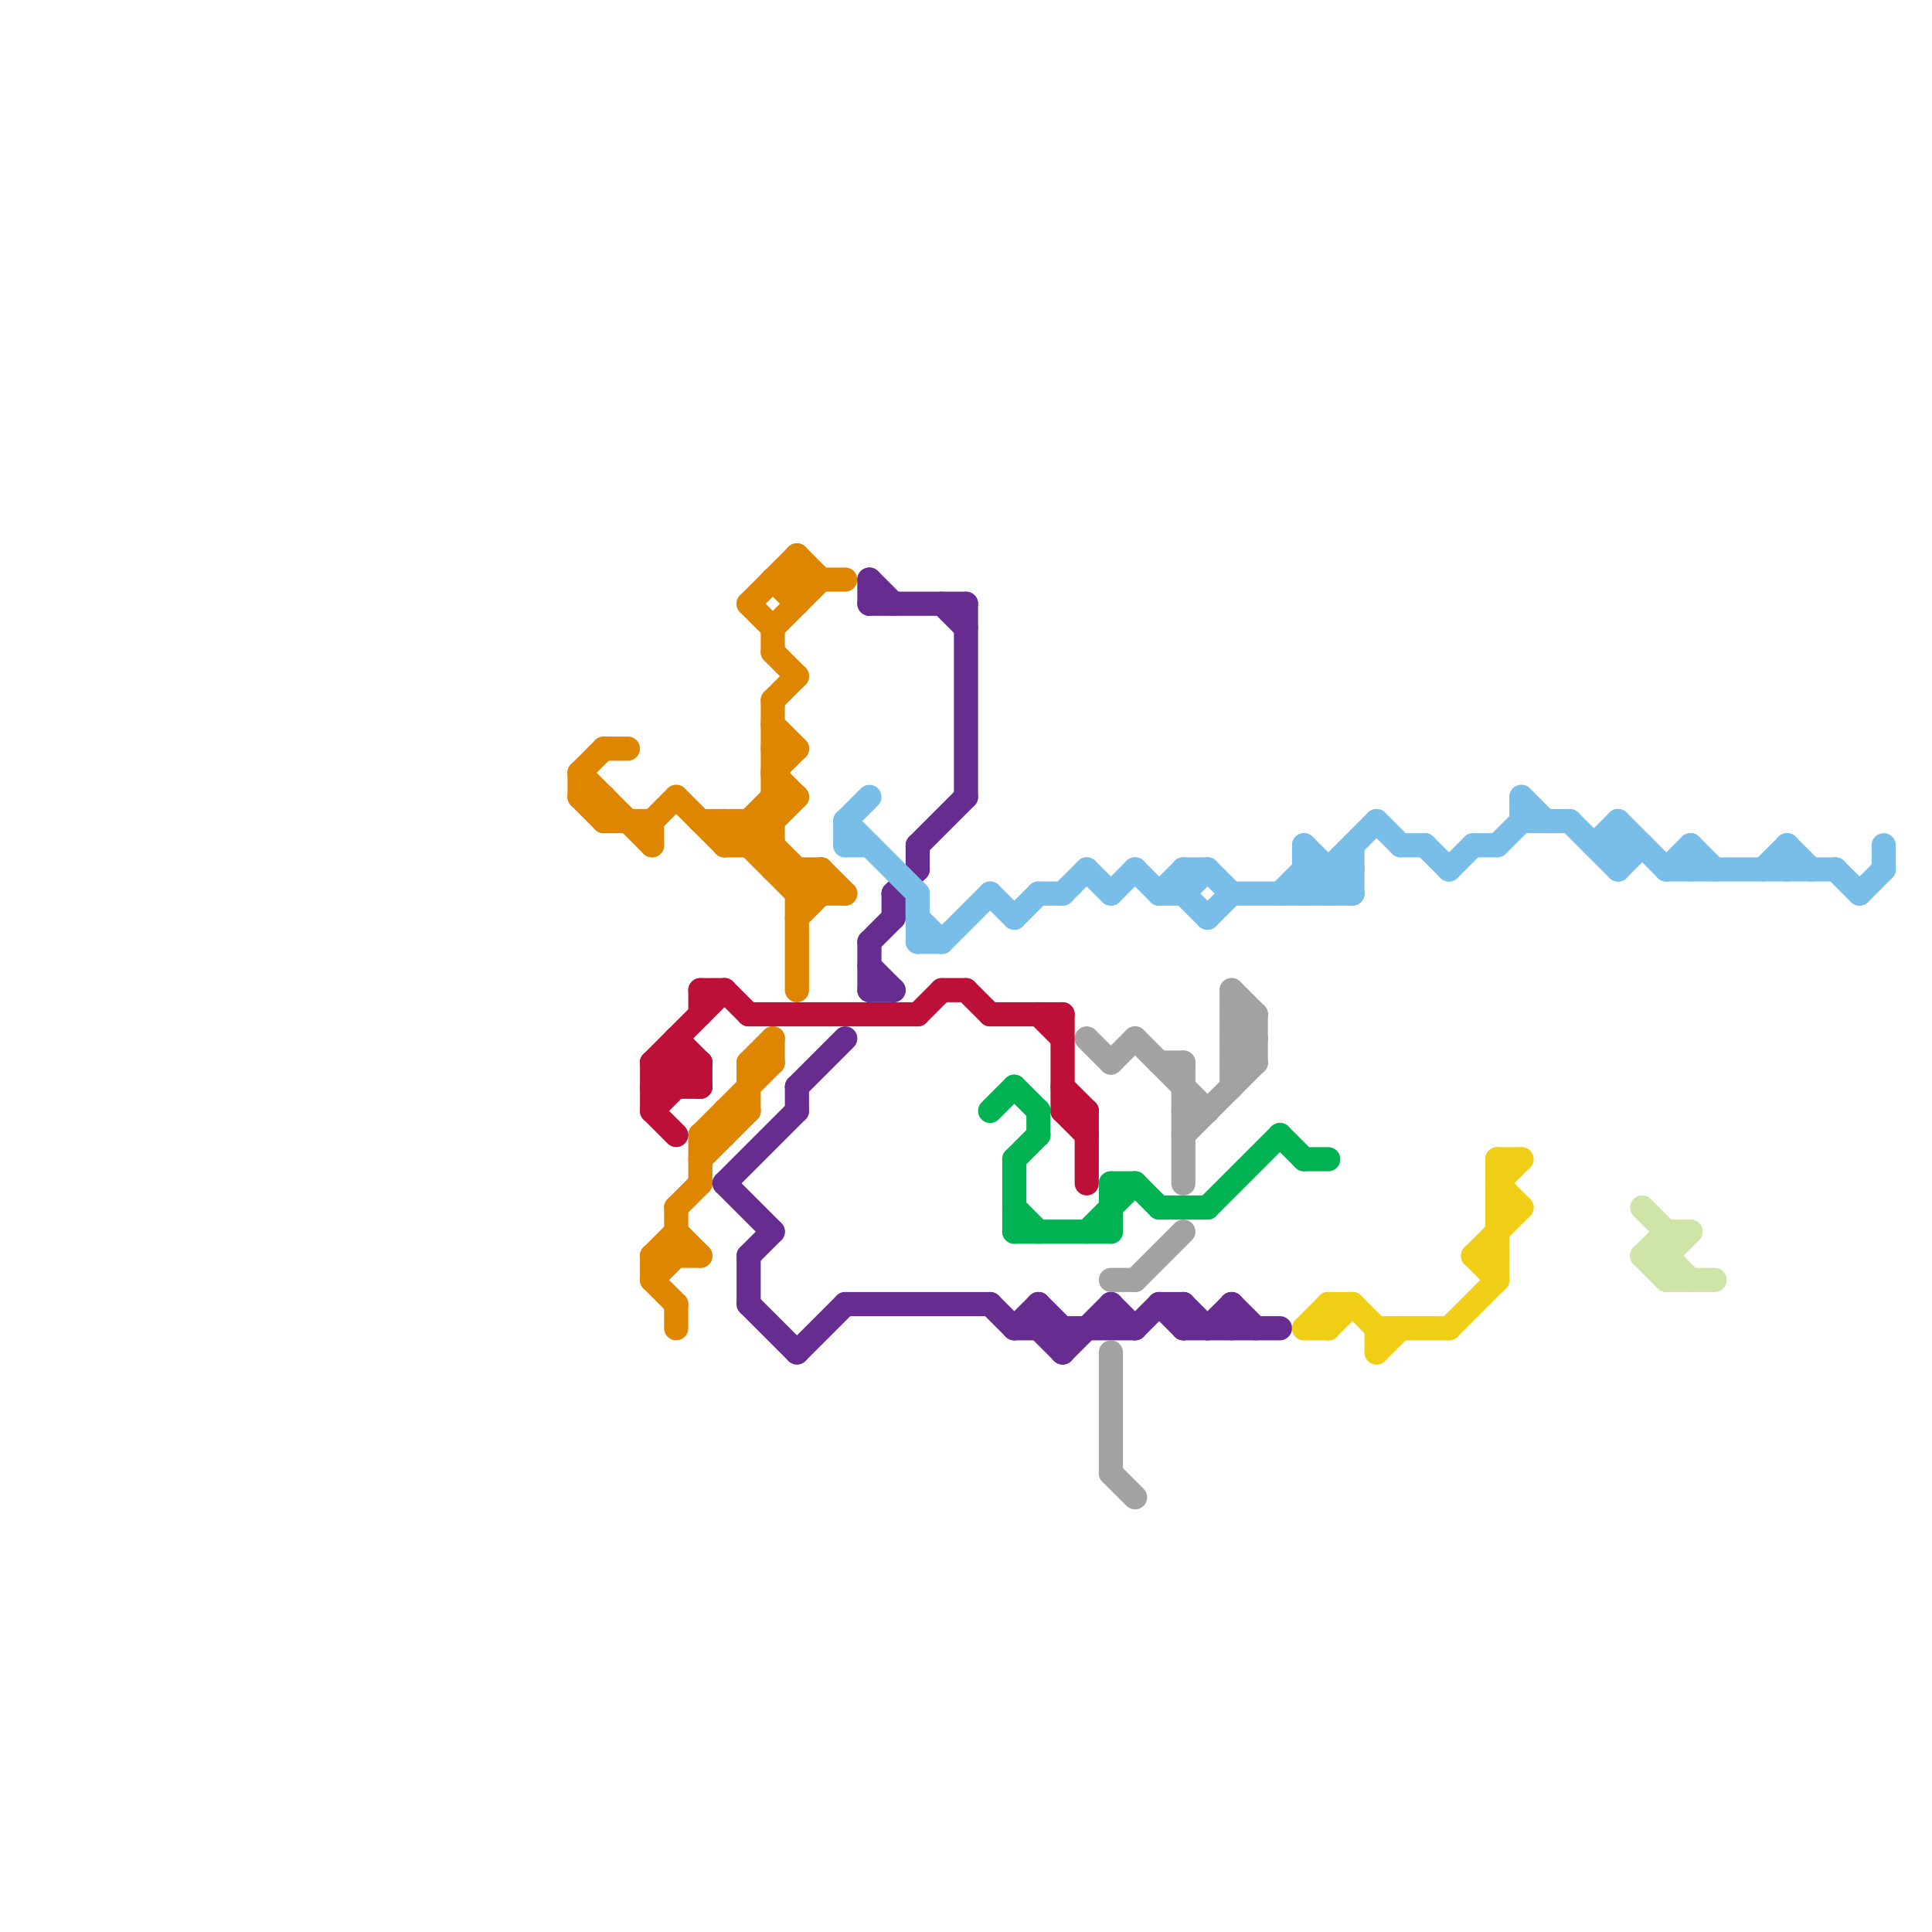
<svg version="1.1" xmlns="http://www.w3.org/2000/svg" viewBox="0 0 80 80">
<style>line { stroke-width: 1; fill: none; stroke-linecap: round; stroke-linejoin: round; } .c0 { stroke: #df8600 } .c1 { stroke: #bd1038 } .c2 { stroke: #662c90 } .c3 { stroke: #79bde9 } .c4 { stroke: #00b251 } .c5 { stroke: #a2a2a2 } .c6 { stroke: #f0ce15 } .c7 { stroke: #cfe4a7 }</style><line class="c0" x1="27" y1="34" x2="28" y2="33"/><line class="c0" x1="24" y1="32" x2="27" y2="35"/><line class="c0" x1="27" y1="52" x2="28" y2="51"/><line class="c0" x1="31" y1="25" x2="32" y2="26"/><line class="c0" x1="28" y1="51" x2="29" y2="52"/><line class="c0" x1="25" y1="31" x2="26" y2="31"/><line class="c0" x1="25" y1="33" x2="25" y2="34"/><line class="c0" x1="24" y1="32" x2="24" y2="33"/><line class="c0" x1="32" y1="29" x2="32" y2="36"/><line class="c0" x1="32" y1="24" x2="35" y2="24"/><line class="c0" x1="28" y1="54" x2="28" y2="55"/><line class="c0" x1="32" y1="26" x2="32" y2="27"/><line class="c0" x1="29" y1="34" x2="32" y2="34"/><line class="c0" x1="32" y1="43" x2="32" y2="44"/><line class="c0" x1="32" y1="30" x2="33" y2="31"/><line class="c0" x1="32" y1="36" x2="34" y2="36"/><line class="c0" x1="27" y1="52" x2="29" y2="52"/><line class="c0" x1="32" y1="32" x2="33" y2="33"/><line class="c0" x1="32" y1="29" x2="33" y2="28"/><line class="c0" x1="34" y1="36" x2="35" y2="37"/><line class="c0" x1="31" y1="44" x2="32" y2="43"/><line class="c0" x1="33" y1="36" x2="33" y2="41"/><line class="c0" x1="32" y1="26" x2="34" y2="24"/><line class="c0" x1="28" y1="50" x2="28" y2="52"/><line class="c0" x1="25" y1="34" x2="27" y2="34"/><line class="c0" x1="24" y1="33" x2="25" y2="34"/><line class="c0" x1="28" y1="33" x2="30" y2="35"/><line class="c0" x1="32" y1="33" x2="33" y2="33"/><line class="c0" x1="24" y1="32" x2="25" y2="31"/><line class="c0" x1="30" y1="35" x2="32" y2="33"/><line class="c0" x1="32" y1="27" x2="33" y2="28"/><line class="c0" x1="31" y1="34" x2="31" y2="35"/><line class="c0" x1="31" y1="34" x2="34" y2="37"/><line class="c0" x1="34" y1="36" x2="34" y2="37"/><line class="c0" x1="33" y1="37" x2="34" y2="36"/><line class="c0" x1="29" y1="48" x2="31" y2="46"/><line class="c0" x1="31" y1="44" x2="31" y2="46"/><line class="c0" x1="27" y1="53" x2="28" y2="52"/><line class="c0" x1="31" y1="25" x2="33" y2="23"/><line class="c0" x1="30" y1="34" x2="30" y2="35"/><line class="c0" x1="27" y1="34" x2="27" y2="35"/><line class="c0" x1="24" y1="33" x2="25" y2="33"/><line class="c0" x1="31" y1="35" x2="33" y2="33"/><line class="c0" x1="27" y1="52" x2="27" y2="53"/><line class="c0" x1="33" y1="37" x2="35" y2="37"/><line class="c0" x1="30" y1="46" x2="31" y2="46"/><line class="c0" x1="29" y1="47" x2="29" y2="49"/><line class="c0" x1="30" y1="34" x2="33" y2="37"/><line class="c0" x1="32" y1="31" x2="33" y2="31"/><line class="c0" x1="33" y1="23" x2="33" y2="25"/><line class="c0" x1="32" y1="24" x2="33" y2="25"/><line class="c0" x1="28" y1="50" x2="29" y2="49"/><line class="c0" x1="30" y1="35" x2="32" y2="35"/><line class="c0" x1="33" y1="23" x2="34" y2="24"/><line class="c0" x1="30" y1="46" x2="30" y2="47"/><line class="c0" x1="32" y1="32" x2="33" y2="31"/><line class="c0" x1="33" y1="38" x2="34" y2="37"/><line class="c0" x1="31" y1="44" x2="32" y2="44"/><line class="c0" x1="29" y1="47" x2="30" y2="47"/><line class="c0" x1="29" y1="47" x2="32" y2="44"/><line class="c0" x1="27" y1="53" x2="28" y2="54"/><line class="c1" x1="30" y1="41" x2="31" y2="42"/><line class="c1" x1="44" y1="46" x2="45" y2="47"/><line class="c1" x1="27" y1="44" x2="30" y2="41"/><line class="c1" x1="28" y1="44" x2="29" y2="45"/><line class="c1" x1="27" y1="46" x2="29" y2="44"/><line class="c1" x1="39" y1="41" x2="40" y2="41"/><line class="c1" x1="45" y1="46" x2="45" y2="49"/><line class="c1" x1="44" y1="46" x2="45" y2="46"/><line class="c1" x1="28" y1="43" x2="28" y2="45"/><line class="c1" x1="28" y1="43" x2="29" y2="44"/><line class="c1" x1="40" y1="41" x2="41" y2="42"/><line class="c1" x1="44" y1="42" x2="44" y2="46"/><line class="c1" x1="27" y1="44" x2="29" y2="44"/><line class="c1" x1="31" y1="42" x2="38" y2="42"/><line class="c1" x1="29" y1="41" x2="29" y2="42"/><line class="c1" x1="29" y1="41" x2="30" y2="41"/><line class="c1" x1="38" y1="42" x2="39" y2="41"/><line class="c1" x1="43" y1="42" x2="44" y2="43"/><line class="c1" x1="27" y1="46" x2="28" y2="47"/><line class="c1" x1="27" y1="45" x2="28" y2="44"/><line class="c1" x1="44" y1="45" x2="45" y2="46"/><line class="c1" x1="29" y1="44" x2="29" y2="45"/><line class="c1" x1="27" y1="44" x2="27" y2="46"/><line class="c1" x1="27" y1="44" x2="28" y2="45"/><line class="c1" x1="41" y1="42" x2="44" y2="42"/><line class="c1" x1="27" y1="45" x2="29" y2="45"/><line class="c2" x1="37" y1="37" x2="38" y2="36"/><line class="c2" x1="43" y1="55" x2="44" y2="56"/><line class="c2" x1="51" y1="54" x2="52" y2="55"/><line class="c2" x1="35" y1="54" x2="41" y2="54"/><line class="c2" x1="38" y1="35" x2="38" y2="36"/><line class="c2" x1="33" y1="45" x2="35" y2="43"/><line class="c2" x1="36" y1="39" x2="37" y2="38"/><line class="c2" x1="38" y1="35" x2="40" y2="33"/><line class="c2" x1="41" y1="54" x2="42" y2="55"/><line class="c2" x1="31" y1="52" x2="31" y2="54"/><line class="c2" x1="30" y1="49" x2="32" y2="51"/><line class="c2" x1="40" y1="25" x2="40" y2="33"/><line class="c2" x1="43" y1="54" x2="43" y2="55"/><line class="c2" x1="49" y1="54" x2="50" y2="55"/><line class="c2" x1="36" y1="25" x2="40" y2="25"/><line class="c2" x1="46" y1="54" x2="47" y2="55"/><line class="c2" x1="51" y1="54" x2="51" y2="55"/><line class="c2" x1="33" y1="56" x2="35" y2="54"/><line class="c2" x1="31" y1="54" x2="33" y2="56"/><line class="c2" x1="48" y1="54" x2="49" y2="55"/><line class="c2" x1="49" y1="55" x2="53" y2="55"/><line class="c2" x1="30" y1="49" x2="33" y2="46"/><line class="c2" x1="44" y1="56" x2="46" y2="54"/><line class="c2" x1="50" y1="55" x2="51" y2="54"/><line class="c2" x1="36" y1="24" x2="37" y2="25"/><line class="c2" x1="36" y1="39" x2="36" y2="41"/><line class="c2" x1="46" y1="54" x2="46" y2="55"/><line class="c2" x1="47" y1="55" x2="48" y2="54"/><line class="c2" x1="49" y1="54" x2="49" y2="55"/><line class="c2" x1="43" y1="54" x2="44" y2="55"/><line class="c2" x1="42" y1="55" x2="47" y2="55"/><line class="c2" x1="48" y1="54" x2="49" y2="54"/><line class="c2" x1="37" y1="37" x2="37" y2="38"/><line class="c2" x1="42" y1="55" x2="43" y2="54"/><line class="c2" x1="36" y1="40" x2="37" y2="41"/><line class="c2" x1="31" y1="52" x2="32" y2="51"/><line class="c2" x1="33" y1="45" x2="33" y2="46"/><line class="c2" x1="39" y1="25" x2="40" y2="26"/><line class="c2" x1="44" y1="55" x2="44" y2="56"/><line class="c2" x1="36" y1="41" x2="37" y2="41"/><line class="c2" x1="36" y1="24" x2="36" y2="25"/><line class="c3" x1="46" y1="37" x2="47" y2="36"/><line class="c3" x1="66" y1="35" x2="68" y2="35"/><line class="c3" x1="67" y1="34" x2="67" y2="36"/><line class="c3" x1="77" y1="37" x2="78" y2="36"/><line class="c3" x1="67" y1="34" x2="69" y2="36"/><line class="c3" x1="78" y1="35" x2="78" y2="36"/><line class="c3" x1="38" y1="37" x2="38" y2="39"/><line class="c3" x1="38" y1="39" x2="39" y2="39"/><line class="c3" x1="63" y1="33" x2="63" y2="34"/><line class="c3" x1="43" y1="37" x2="44" y2="37"/><line class="c3" x1="41" y1="37" x2="42" y2="38"/><line class="c3" x1="48" y1="37" x2="49" y2="36"/><line class="c3" x1="54" y1="35" x2="56" y2="37"/><line class="c3" x1="54" y1="36" x2="56" y2="36"/><line class="c3" x1="49" y1="37" x2="50" y2="38"/><line class="c3" x1="54" y1="35" x2="54" y2="37"/><line class="c3" x1="50" y1="38" x2="51" y2="37"/><line class="c3" x1="35" y1="34" x2="35" y2="35"/><line class="c3" x1="74" y1="35" x2="74" y2="36"/><line class="c3" x1="76" y1="36" x2="77" y2="37"/><line class="c3" x1="45" y1="36" x2="46" y2="37"/><line class="c3" x1="53" y1="37" x2="54" y2="36"/><line class="c3" x1="67" y1="36" x2="68" y2="35"/><line class="c3" x1="56" y1="35" x2="56" y2="37"/><line class="c3" x1="54" y1="36" x2="55" y2="37"/><line class="c3" x1="70" y1="35" x2="70" y2="36"/><line class="c3" x1="54" y1="37" x2="57" y2="34"/><line class="c3" x1="73" y1="36" x2="74" y2="35"/><line class="c3" x1="57" y1="34" x2="58" y2="35"/><line class="c3" x1="39" y1="39" x2="41" y2="37"/><line class="c3" x1="35" y1="35" x2="36" y2="35"/><line class="c3" x1="35" y1="34" x2="38" y2="37"/><line class="c3" x1="63" y1="33" x2="64" y2="34"/><line class="c3" x1="49" y1="36" x2="50" y2="36"/><line class="c3" x1="38" y1="38" x2="39" y2="39"/><line class="c3" x1="47" y1="36" x2="48" y2="37"/><line class="c3" x1="55" y1="37" x2="56" y2="36"/><line class="c3" x1="50" y1="36" x2="51" y2="37"/><line class="c3" x1="70" y1="35" x2="71" y2="36"/><line class="c3" x1="69" y1="36" x2="76" y2="36"/><line class="c3" x1="35" y1="34" x2="36" y2="33"/><line class="c3" x1="51" y1="37" x2="56" y2="37"/><line class="c3" x1="61" y1="35" x2="62" y2="35"/><line class="c3" x1="49" y1="36" x2="49" y2="37"/><line class="c3" x1="69" y1="36" x2="70" y2="35"/><line class="c3" x1="59" y1="35" x2="60" y2="36"/><line class="c3" x1="66" y1="35" x2="67" y2="34"/><line class="c3" x1="65" y1="34" x2="67" y2="36"/><line class="c3" x1="55" y1="36" x2="55" y2="37"/><line class="c3" x1="58" y1="35" x2="59" y2="35"/><line class="c3" x1="74" y1="35" x2="75" y2="36"/><line class="c3" x1="48" y1="37" x2="49" y2="37"/><line class="c3" x1="44" y1="37" x2="45" y2="36"/><line class="c3" x1="62" y1="35" x2="63" y2="34"/><line class="c3" x1="63" y1="34" x2="65" y2="34"/><line class="c3" x1="49" y1="37" x2="50" y2="36"/><line class="c3" x1="42" y1="38" x2="43" y2="37"/><line class="c3" x1="60" y1="36" x2="61" y2="35"/><line class="c4" x1="41" y1="46" x2="42" y2="45"/><line class="c4" x1="54" y1="48" x2="55" y2="48"/><line class="c4" x1="43" y1="46" x2="43" y2="47"/><line class="c4" x1="42" y1="48" x2="43" y2="47"/><line class="c4" x1="47" y1="49" x2="48" y2="50"/><line class="c4" x1="46" y1="49" x2="46" y2="51"/><line class="c4" x1="42" y1="45" x2="43" y2="46"/><line class="c4" x1="48" y1="50" x2="50" y2="50"/><line class="c4" x1="42" y1="50" x2="43" y2="51"/><line class="c4" x1="46" y1="49" x2="47" y2="49"/><line class="c4" x1="42" y1="51" x2="46" y2="51"/><line class="c4" x1="50" y1="50" x2="53" y2="47"/><line class="c4" x1="45" y1="51" x2="47" y2="49"/><line class="c4" x1="53" y1="47" x2="54" y2="48"/><line class="c4" x1="42" y1="48" x2="42" y2="51"/><line class="c5" x1="51" y1="42" x2="52" y2="43"/><line class="c5" x1="51" y1="43" x2="52" y2="43"/><line class="c5" x1="48" y1="44" x2="49" y2="44"/><line class="c5" x1="49" y1="44" x2="49" y2="49"/><line class="c5" x1="46" y1="44" x2="47" y2="43"/><line class="c5" x1="51" y1="42" x2="52" y2="42"/><line class="c5" x1="47" y1="43" x2="50" y2="46"/><line class="c5" x1="51" y1="43" x2="52" y2="42"/><line class="c5" x1="49" y1="47" x2="52" y2="44"/><line class="c5" x1="51" y1="41" x2="52" y2="42"/><line class="c5" x1="49" y1="46" x2="50" y2="46"/><line class="c5" x1="46" y1="61" x2="47" y2="62"/><line class="c5" x1="45" y1="43" x2="46" y2="44"/><line class="c5" x1="51" y1="44" x2="52" y2="44"/><line class="c5" x1="51" y1="43" x2="52" y2="44"/><line class="c5" x1="46" y1="56" x2="46" y2="61"/><line class="c5" x1="47" y1="53" x2="49" y2="51"/><line class="c5" x1="52" y1="42" x2="52" y2="44"/><line class="c5" x1="51" y1="41" x2="51" y2="45"/><line class="c5" x1="46" y1="53" x2="47" y2="53"/><line class="c5" x1="51" y1="44" x2="52" y2="43"/><line class="c6" x1="55" y1="55" x2="56" y2="54"/><line class="c6" x1="61" y1="52" x2="62" y2="53"/><line class="c6" x1="62" y1="50" x2="63" y2="50"/><line class="c6" x1="62" y1="48" x2="63" y2="48"/><line class="c6" x1="54" y1="55" x2="55" y2="55"/><line class="c6" x1="57" y1="55" x2="60" y2="55"/><line class="c6" x1="62" y1="49" x2="63" y2="48"/><line class="c6" x1="55" y1="54" x2="55" y2="55"/><line class="c6" x1="54" y1="55" x2="55" y2="54"/><line class="c6" x1="56" y1="54" x2="57" y2="55"/><line class="c6" x1="61" y1="52" x2="62" y2="52"/><line class="c6" x1="62" y1="48" x2="62" y2="53"/><line class="c6" x1="57" y1="55" x2="57" y2="56"/><line class="c6" x1="62" y1="49" x2="63" y2="50"/><line class="c6" x1="57" y1="56" x2="58" y2="55"/><line class="c6" x1="55" y1="54" x2="56" y2="54"/><line class="c6" x1="61" y1="52" x2="63" y2="50"/><line class="c6" x1="60" y1="55" x2="62" y2="53"/><line class="c7" x1="69" y1="52" x2="70" y2="53"/><line class="c7" x1="68" y1="52" x2="69" y2="53"/><line class="c7" x1="68" y1="52" x2="69" y2="52"/><line class="c7" x1="69" y1="51" x2="70" y2="51"/><line class="c7" x1="69" y1="53" x2="71" y2="53"/><line class="c7" x1="68" y1="50" x2="69" y2="51"/><line class="c7" x1="69" y1="51" x2="69" y2="53"/><line class="c7" x1="69" y1="52" x2="70" y2="51"/><line class="c7" x1="68" y1="52" x2="69" y2="51"/>


</svg>

